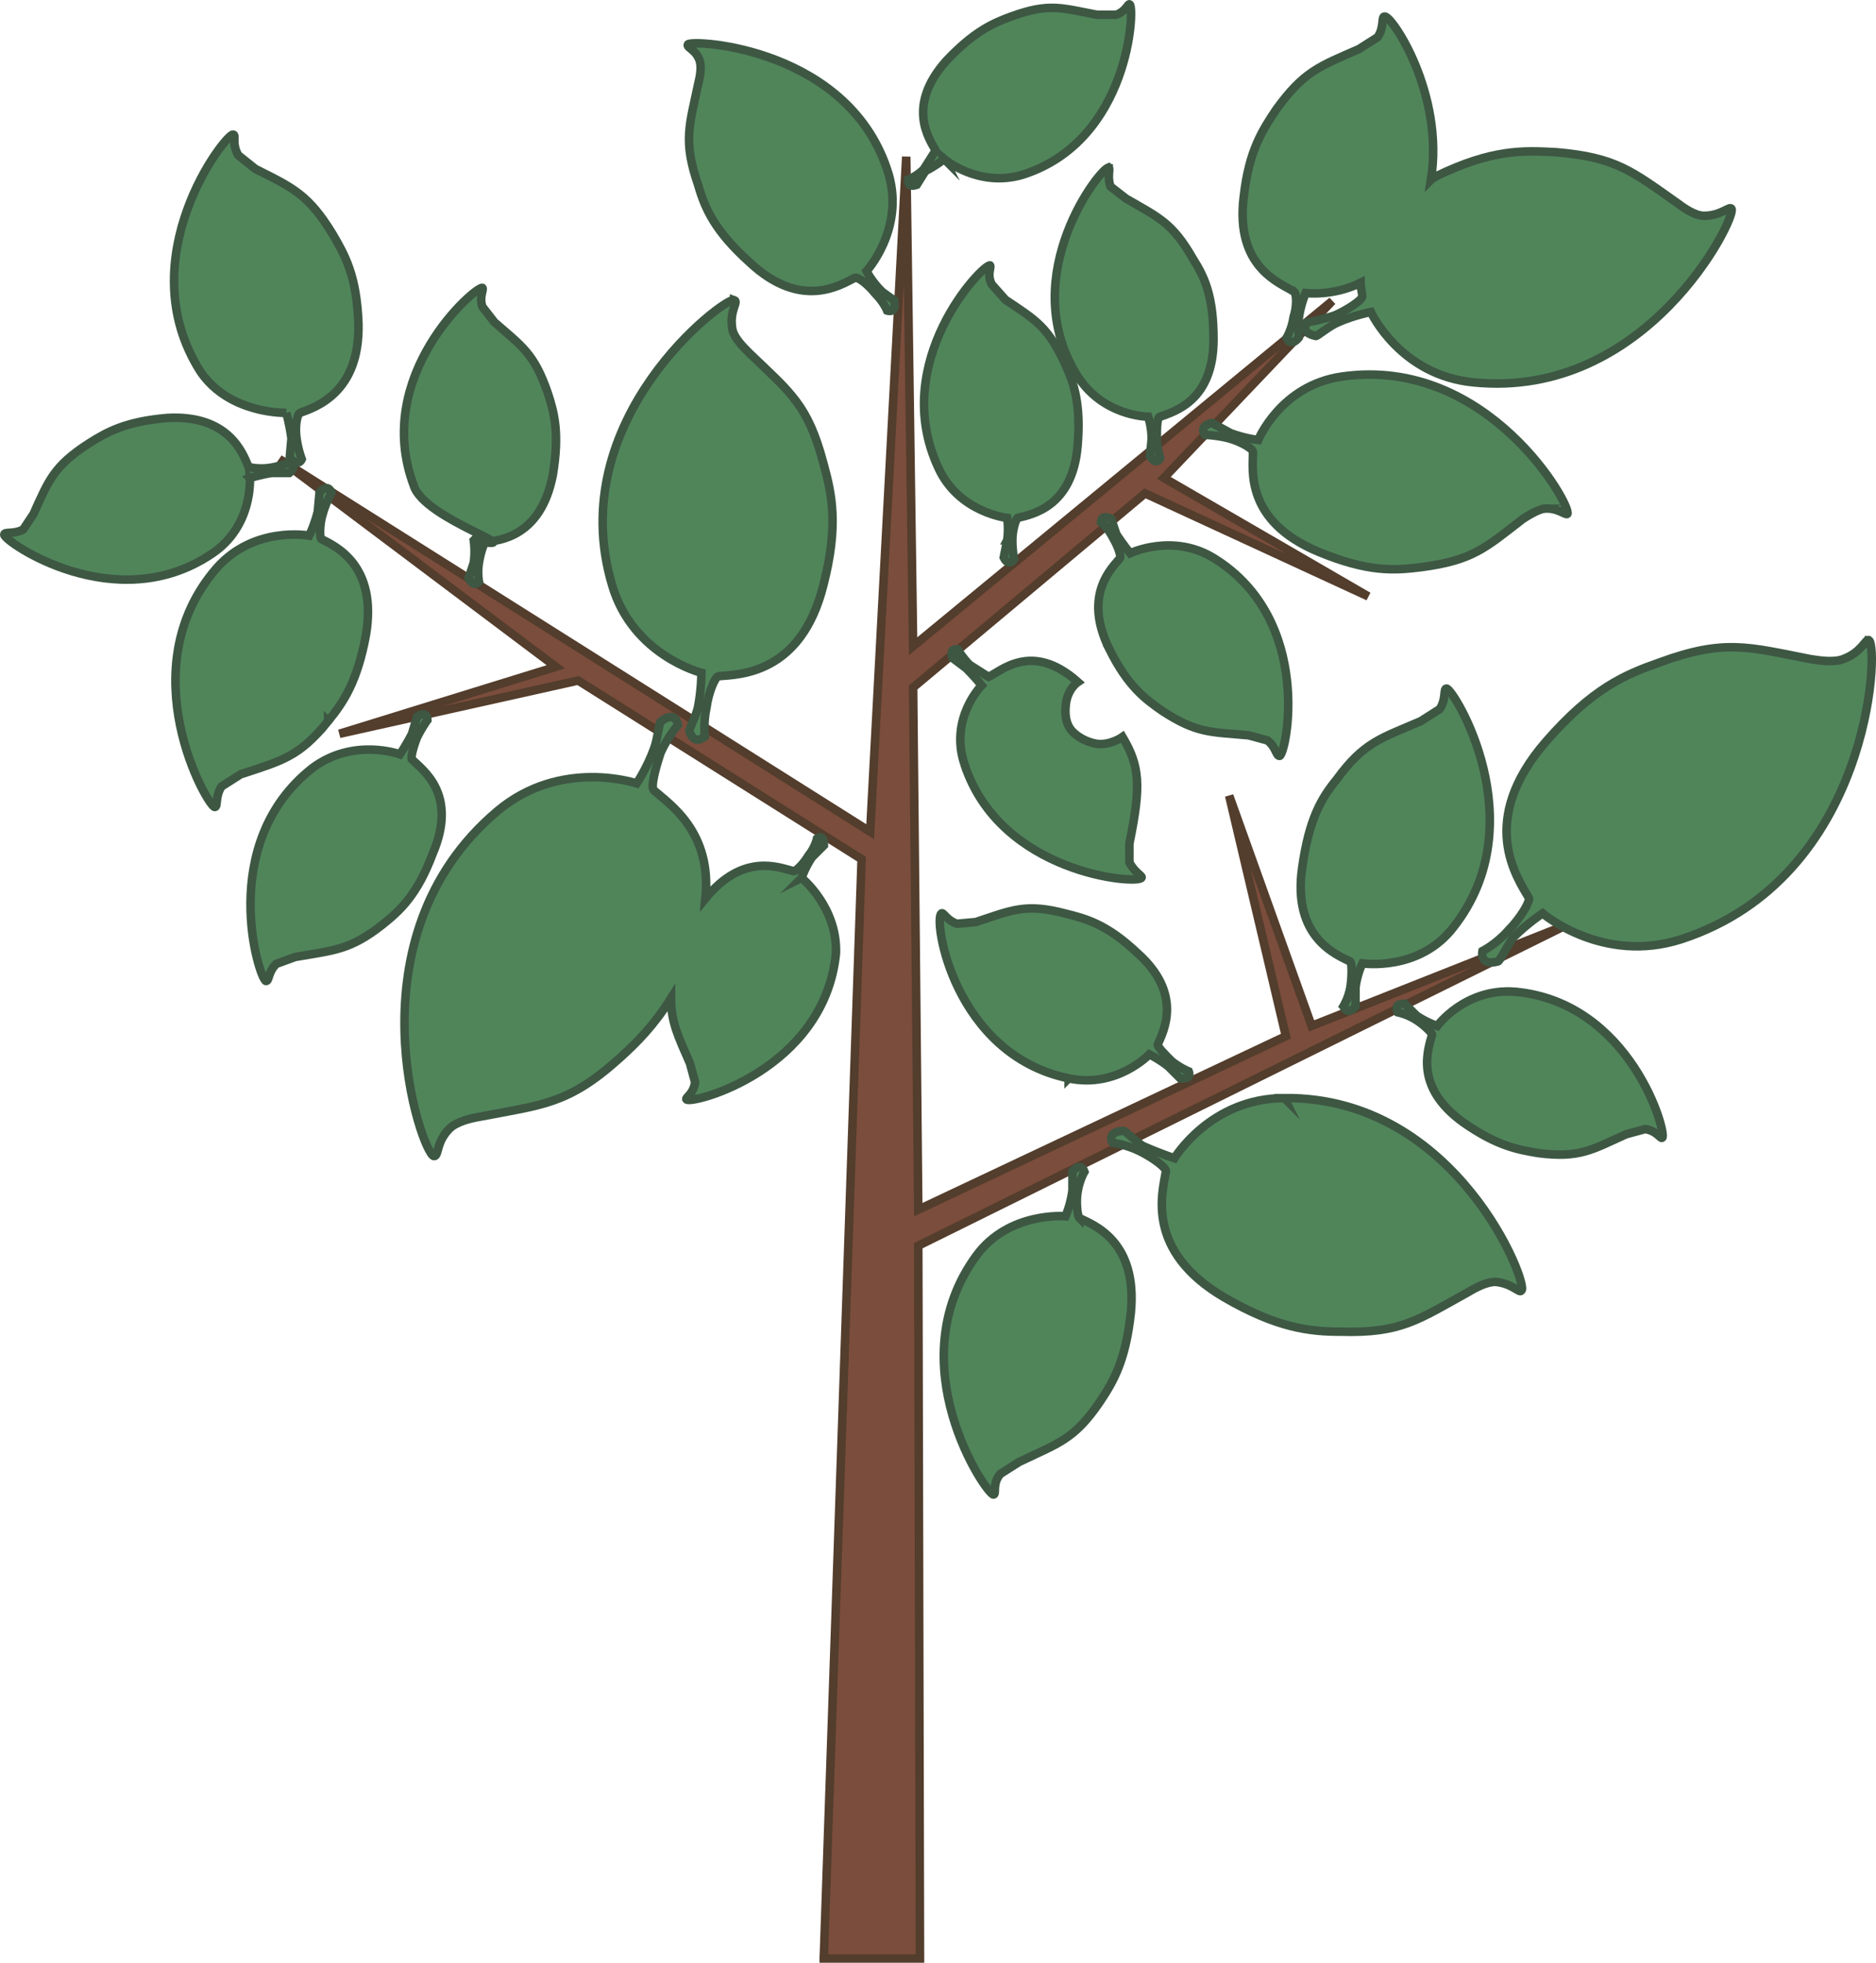 <svg id="eNJyEhZPsrl1" xmlns="http://www.w3.org/2000/svg" xmlns:xlink="http://www.w3.org/1999/xlink" viewBox="0 0 659.92 690.45" shape-rendering="geometricPrecision" text-rendering="geometricPrecision">
<style><![CDATA[
#eNJyEhZPsrl4_tr {animation: eNJyEhZPsrl4_tr__tr 10000ms linear infinite normal forwards}@keyframes eNJyEhZPsrl4_tr__tr { 0% {transform: translate(292.755px,252.562px) rotate(0deg)} 50% {transform: translate(292.755px,252.562px) rotate(-4.011deg)} 100% {transform: translate(292.755px,252.562px) rotate(0deg)}} #eNJyEhZPsrl6_tr {animation: eNJyEhZPsrl6_tr__tr 10000ms linear infinite normal forwards}@keyframes eNJyEhZPsrl6_tr__tr { 0% {transform: translate(148.423px,252.562px) rotate(0deg)} 23.333% {transform: translate(148.423px,252.562px) rotate(11.019deg)} 76.667% {transform: translate(148.423px,252.562px) rotate(-13.763deg)} 100% {transform: translate(148.423px,252.562px) rotate(0deg)}} #eNJyEhZPsrl8_tr {animation: eNJyEhZPsrl8_tr__tr 10000ms linear infinite normal forwards}@keyframes eNJyEhZPsrl8_tr__tr { 0% {transform: translate(114.608px,173.291px) rotate(0deg)} 30% {transform: translate(114.608px,173.291px) rotate(-8.407deg)} 70% {transform: translate(114.608px,173.291px) rotate(17.93deg)} 100% {transform: translate(114.608px,173.291px) rotate(0deg)}} #eNJyEhZPsrl10_tr {animation: eNJyEhZPsrl10_tr__tr 10000ms linear infinite normal forwards}@keyframes eNJyEhZPsrl10_tr__tr { 0% {transform: translate(101.398px,164.808px) rotate(0deg)} 33.333% {transform: translate(101.398px,164.808px) rotate(14.525deg)} 66.667% {transform: translate(101.398px,164.808px) rotate(-16.02deg)} 100% {transform: translate(101.398px,164.808px) rotate(0deg)}} #eNJyEhZPsrl12_tr {animation: eNJyEhZPsrl12_tr__tr 10000ms linear infinite normal forwards}@keyframes eNJyEhZPsrl12_tr__tr { 0% {transform: translate(104.185px,162.182px) rotate(0deg)} 16.667% {transform: translate(104.185px,162.182px) rotate(9.502deg)} 76.667% {transform: translate(104.185px,162.182px) rotate(-18.578deg)} 100% {transform: translate(104.185px,162.182px) rotate(0deg)}} #eNJyEhZPsrl14_tr {animation: eNJyEhZPsrl14_tr__tr 10000ms linear infinite normal forwards}@keyframes eNJyEhZPsrl14_tr__tr { 0% {transform: translate(166.603px,203.222px) rotate(0deg)} 33.333% {transform: translate(166.603px,203.222px) rotate(-13.113deg)} 73.333% {transform: translate(166.603px,203.222px) rotate(20.451deg)} 100% {transform: translate(166.603px,203.222px) rotate(0deg)}} #eNJyEhZPsrl16_tr {animation: eNJyEhZPsrl16_tr__tr 10000ms linear infinite normal forwards}@keyframes eNJyEhZPsrl16_tr__tr { 0% {transform: translate(245.257px,256.96px) rotate(0deg)} 30% {transform: translate(245.257px,256.96px) rotate(12.225deg)} 80% {transform: translate(245.257px,256.96px) rotate(-5.823deg)} 100% {transform: translate(245.257px,256.96px) rotate(0deg)}} #eNJyEhZPsrl18_tr {animation: eNJyEhZPsrl18_tr__tr 10000ms linear infinite normal forwards}@keyframes eNJyEhZPsrl18_tr__tr { 0% {transform: translate(314.666px,108.004px) rotate(0deg)} 16.667% {transform: translate(314.666px,108.004px) rotate(8.479deg)} 66.667% {transform: translate(314.666px,108.004px) rotate(-15.434deg)} 100% {transform: translate(314.666px,108.004px) rotate(0deg)}} #eNJyEhZPsrl20_tr {animation: eNJyEhZPsrl20_tr__tr 10000ms linear infinite normal forwards}@keyframes eNJyEhZPsrl20_tr__tr { 0% {transform: translate(319.425px,65.212px) rotate(0deg)} 50% {transform: translate(319.425px,65.212px) rotate(15.387deg)} 100% {transform: translate(319.425px,65.212px) rotate(0deg)}} #eNJyEhZPsrl22_tr {animation: eNJyEhZPsrl22_tr__tr 10000ms linear infinite normal forwards}@keyframes eNJyEhZPsrl22_tr__tr { 0% {transform: translate(355.24px,197.838px) rotate(0deg)} 13.333% {transform: translate(355.24px,197.838px) rotate(7.953deg)} 66.667% {transform: translate(355.24px,197.838px) rotate(-19.172deg)} 100% {transform: translate(355.24px,197.838px) rotate(0deg)}} #eNJyEhZPsrl24_tr {animation: eNJyEhZPsrl24_tr__tr 10000ms linear infinite normal forwards}@keyframes eNJyEhZPsrl24_tr__tr { 0% {transform: translate(406.224px,160.044px) rotate(0deg)} 30% {transform: translate(406.224px,160.044px) rotate(-10.028deg)} 86.667% {transform: translate(406.224px,160.044px) rotate(13.152deg)} 100% {transform: translate(406.224px,160.044px) rotate(0deg)}} #eNJyEhZPsrl26_tr {animation: eNJyEhZPsrl26_tr__tr 10000ms linear infinite normal forwards}@keyframes eNJyEhZPsrl26_tr__tr { 0% {transform: translate(457.113px,116.941px) rotate(0deg)} 50% {transform: translate(457.113px,116.941px) rotate(-4.822deg)} 100% {transform: translate(457.113px,116.941px) rotate(0deg)}} #eNJyEhZPsrl28_tr {animation: eNJyEhZPsrl28_tr__tr 10000ms linear infinite normal forwards}@keyframes eNJyEhZPsrl28_tr__tr { 0% {transform: translate(425.83px,151.106px) rotate(0deg)} 26.667% {transform: translate(425.83px,151.106px) rotate(-8.813deg)} 70% {transform: translate(425.83px,151.106px) rotate(11.604deg)} 100% {transform: translate(425.83px,151.106px) rotate(0deg)}} #eNJyEhZPsrl30_tr {animation: eNJyEhZPsrl30_tr__tr 10000ms linear infinite normal forwards}@keyframes eNJyEhZPsrl30_tr__tr { 0% {transform: translate(389.506px,183.479px) rotate(0deg)} 20% {transform: translate(389.506px,183.479px) rotate(7.457deg)} 73.333% {transform: translate(389.506px,183.479px) rotate(-18.656deg)} 100% {transform: translate(389.506px,183.479px) rotate(0deg)}} #eNJyEhZPsrl32_tr {animation: eNJyEhZPsrl32_tr__tr 10000ms linear infinite normal forwards}@keyframes eNJyEhZPsrl32_tr__tr { 0% {transform: translate(334.848px,228.395px) rotate(0deg)} 26.667% {transform: translate(334.848px,228.395px) rotate(-9.912deg)} 80% {transform: translate(334.848px,228.395px) rotate(17.619deg)} 100% {transform: translate(334.848px,228.395px) rotate(0deg)}} #eNJyEhZPsrl34_tr {animation: eNJyEhZPsrl34_tr__tr 10000ms linear infinite normal forwards}@keyframes eNJyEhZPsrl34_tr__tr { 0% {transform: translate(418.36px,379.936px) rotate(0deg)} 23.333% {transform: translate(418.36px,379.936px) rotate(-15.467deg)} 66.667% {transform: translate(418.36px,379.936px) rotate(10.545deg)} 100% {transform: translate(418.36px,379.936px) rotate(0deg)}} #eNJyEhZPsrl36_tr {animation: eNJyEhZPsrl36_tr__tr 10000ms linear infinite normal forwards}@keyframes eNJyEhZPsrl36_tr__tr { 0% {transform: translate(474.327px,355.437px) rotate(0deg)} 26.667% {transform: translate(474.327px,355.437px) rotate(5.033deg)} 76.667% {transform: translate(474.327px,355.437px) rotate(-19.755deg)} 100% {transform: translate(474.327px,355.437px) rotate(0deg)}} #eNJyEhZPsrl38_tr {animation: eNJyEhZPsrl38_tr__tr 10000ms linear infinite normal forwards}@keyframes eNJyEhZPsrl38_tr__tr { 0% {transform: translate(521.398px,338.469px) rotate(0deg)} 50% {transform: translate(521.398px,338.469px) rotate(-13.211deg)} 100% {transform: translate(521.398px,338.469px) rotate(0deg)}} #eNJyEhZPsrl40_tr {animation: eNJyEhZPsrl40_tr__tr 10000ms linear infinite normal forwards}@keyframes eNJyEhZPsrl40_tr__tr { 0% {transform: translate(491.299px,355.437px) rotate(0deg)} 20% {transform: translate(491.299px,355.437px) rotate(7.387deg)} 80% {transform: translate(491.299px,355.437px) rotate(-5.362deg)} 100% {transform: translate(491.299px,355.437px) rotate(0deg)}} #eNJyEhZPsrl42_tr {animation: eNJyEhZPsrl42_tr__tr 10000ms linear infinite normal forwards}@keyframes eNJyEhZPsrl42_tr__tr { 0% {transform: translate(394.155px,400.116px) rotate(0deg)} 33.333% {transform: translate(394.155px,400.116px) rotate(-7.388deg)} 66.667% {transform: translate(394.155px,400.116px) rotate(16.581deg)} 100% {transform: translate(394.155px,400.116px) rotate(0deg)}} #eNJyEhZPsrl44_tr {animation: eNJyEhZPsrl44_tr__tr 10000ms linear infinite normal forwards}@keyframes eNJyEhZPsrl44_tr__tr { 0% {transform: translate(379.363px,410.71px) rotate(0deg)} 33.333% {transform: translate(379.363px,410.71px) rotate(10.143deg)} 66.667% {transform: translate(379.363px,410.71px) rotate(-23.565deg)} 100% {transform: translate(379.363px,410.71px) rotate(0deg)}}
]]></style>
<g><path d="M289.8,688.34l13.29-386.1-99.7-62.84-83.99,18.73l76.13-23.56-97.28-73.11L306.1,292.58L318.79,55.12l2.42,172.21L468.64,105.88l-59.21,62.24l71.9,41.69-78.55-36.25-81.57,68.28l1.81,183.69L452.33,364.5l-19.94-84.59l29,80.97l90.03-35.65-228.4,112.99.6,250.76h-33.84v-.61l.02-.03Z" fill="#7b4d3c" stroke="#533d2c" stroke-width="3" stroke-miterlimit="10"/></g><g id="eNJyEhZPsrl4_tr" transform="translate(292.755,252.562) rotate(0)"><g transform="translate(-292.755,-252.562)"><path d="M281.98,308.83c0,0,1.21-3.63,3.63-7.25l4.23-4.23c0-4.23-2.42-2.42-2.42-2.42s-.6,3.02-3.02,6.04c-1.81,3.02-4.83,6.04-5.44,5.44-4.83-1.21-17.52-6.65-30.82,9.67c2.42-23.56-12.69-33.23-18.13-38.07-1.21-1.21.6-7.85,2.42-13.29c2.42-5.44,6.04-9.67,6.04-9.67s-.6-5.44-6.04-1.21c-.6.6-1.21,6.65-2.42,9.67-2.42,6.65-6.04,12.08-6.04,12.08s-26.59-9.06-48.94,9.67c-53.17,44.71-26.59,120.85-22.36,121.45c1.81,0,.6-4.83,5.44-9.67c2.42-2.42,7.25-3.63,10.88-4.23c21.75-4.23,30.82-4.23,48.94-20.54c6.04-5.44,12.08-11.48,18.13-21.15c0,8.46,2.42,13.29,6.65,22.96l1.81,6.65c-.6,4.23-3.63,5.44-3.02,6.04c1.81,1.81,48.34-10.27,52.57-51.36.6-16.31-12.08-26.59-12.08-26.59v0l-.01.01Z" fill="#50855a" stroke="#3d5743" stroke-width="3" stroke-miterlimit="10"/></g></g><g id="eNJyEhZPsrl6_tr" transform="translate(148.423,252.562) rotate(0)"><g transform="translate(-148.423,-252.562)"><path d="M144.93,267.17c-.6-.6.6-4.83,1.81-7.85c1.81-3.63,3.63-6.04,3.63-6.04s0-3.63-3.63-1.21l-1.81,6.04c-1.81,3.63-4.23,7.25-4.23,7.25s-16.31-6.04-30.82,4.83c-33.84,26.59-18.73,74.32-16.31,74.92c1.21,0,.6-3.02,3.62-6.04l6.65-2.42c13.9-2.42,19.34-2.42,30.82-11.48c6.04-4.83,12.08-10.27,17.52-24.77c9.06-21.15-3.63-29.61-7.25-33.23v0Z" fill="#50855a" stroke="#3d5743" stroke-width="3" stroke-miterlimit="10"/></g></g><g id="eNJyEhZPsrl8_tr" transform="translate(114.608,173.291) rotate(0)"><g transform="translate(-114.608,-173.291)"><path d="M115.42,253.67c5.44-6.65,10.27-13.9,13.29-30.21c4.23-24.77-10.88-31.42-15.71-33.84-.6-.6-.6-5.44.6-9.06c1.21-4.23,3.02-7.25,3.02-7.25s-1.21-3.63-4.23,0l-.6,6.65c-1.21,4.83-3.02,8.46-3.02,8.46s-19.34-3.63-32.63,11.48c-30.82,35.65-3.02,83.99-.6,83.99c1.21,0,0-3.63,2.42-7.25l6.65-4.23c14.5-4.83,20.54-6.04,30.82-18.73v0l-.01-.01Z" fill="#50855a" stroke="#3d5743" stroke-width="3" stroke-miterlimit="10"/></g></g><g id="eNJyEhZPsrl10_tr" transform="translate(101.398,164.808) rotate(0)"><g transform="translate(-101.398,-164.808)"><path d="M87.9,168.17c0,0,3.62-1.21,7.85-1.81h6.04c3.02-2.42,0-3.63,0-3.63s-3.02,1.21-6.65,1.81c-3.62.6-7.85,0-7.85-.6-1.81-4.23-6.65-18.13-28.4-16.92-14.5,1.21-21.15,4.83-27.79,9.06-12.08,7.85-13.9,12.69-19.34,24.77l-3.62,5.44c-3.62,1.81-6.65.6-6.65,1.81c0,2.42,39.28,29.61,73.11,6.65c14.5-9.67,13.29-26.59,13.29-26.59v0l.01.01Z" fill="#50855a" stroke="#3d5743" stroke-width="3" stroke-miterlimit="10"/></g></g><g id="eNJyEhZPsrl12_tr" transform="translate(104.185,162.182) rotate(0)"><g transform="translate(-104.185,-162.182)"><path d="M100.71,145.23c0,0,1.21,4.23,1.81,9.06l-.6,6.65c3.02,3.63,4.23.6,4.23.6s-1.21-3.02-1.81-7.25c-.6-3.63,0-8.46,1.21-9.06c4.83-1.81,21.15-6.65,20.54-31.42-.6-16.92-4.83-24.17-9.06-31.42-8.46-13.9-13.9-16.31-27.19-22.96L83.8,54.6c-2.42-4.23-.6-7.25-1.81-7.25-2.42-.6-36.86,43.5-11.48,83.38c10.27,15.11,30.21,14.5,30.21,14.5v0h-.01Z" fill="#50855a" stroke="#3d5743" stroke-width="3" stroke-miterlimit="10"/></g></g><g id="eNJyEhZPsrl14_tr" transform="translate(166.603,203.222) rotate(0)"><g transform="translate(-166.603,-203.222)"><path d="M166.66,190.08c0,0,.6,3.63,0,7.85l-1.81,5.44c1.81,3.63,3.63,1.21,3.63,1.21s-.6-3.02,0-6.65s1.81-7.25,2.42-7.25c4.83-.6,19.34-1.81,23.56-23.56c2.42-14.5.6-21.75-1.81-29-4.83-13.9-9.06-16.31-18.73-24.77l-4.23-5.44c-1.21-3.62.6-6.04,0-6.65-2.42-.6-38.67,30.82-24.17,69.49c3.6,12.13,43.72,23.52,21.15,19.34v0l-.01-.01Z" fill="#50855a" stroke="#3d5743" stroke-width="3" stroke-miterlimit="10"/></g></g><g id="eNJyEhZPsrl16_tr" transform="translate(245.257,256.96) rotate(0)"><g transform="translate(-245.257,-256.96)"><path d="M258.22,105.55c-3.02-1.21-60.42,41.69-42.9,100.3c7.25,24.77,31.42,30.82,31.42,30.82s0,6.04-1.21,12.08c-.6,3.02-3.02,7.25-3.02,8.46c1.81,5.44,5.44,1.81,5.44,1.81s-.6-4.83.6-10.27c.6-4.83,3.02-10.88,4.23-10.88c7.25-.6,29-.6,36.86-32.02c5.44-21.15,3.02-32.02,0-42.9-5.44-20.54-11.48-24.77-25.98-38.67-2.42-2.42-5.44-5.44-6.04-8.46-1.21-6.65,2.42-9.67.6-10.27v0Z" fill="#50855a" stroke="#3d5743" stroke-width="3" stroke-miterlimit="10"/></g></g><g id="eNJyEhZPsrl18_tr" transform="translate(314.666,108.004) rotate(0)"><g transform="translate(-314.666,-108.004)"><path d="M310.26,102.62c-3.63-3.62-5.44-7.25-5.44-7.25s13.29-14.5,7.85-33.84c-13.29-44.71-68.88-47.73-70.69-45.92-.6,1.21,3.02,1.81,4.23,6.04.6,2.42,0,5.44-.6,7.85-3.02,14.5-5.44,19.94,0,35.65c2.42,8.46,6.04,16.31,18.13,27.19c18.13,16.92,32.02,7.85,36.86,5.44c1.21-.6,4.83,2.42,7.25,5.44c3.02,3.02,4.23,6.04,4.23,6.04s3.63,1.21,2.42-3.62l-4.23-3.02v0h-.01Z" fill="#50855a" stroke="#3d5743" stroke-width="3" stroke-miterlimit="10"/></g></g><g id="eNJyEhZPsrl20_tr" transform="translate(319.425,65.212) rotate(0)"><g transform="translate(-319.425,-65.212)"><path d="M332.16,55.96c0,0,12.08,10.27,27.79,5.44c37.46-12.08,39.27-58.61,37.46-59.82-.6-.6-1.21,2.42-4.83,3.62h-6.65c-12.69-2.42-16.92-4.23-30.21.6-6.65,2.42-13.29,5.44-22.96,15.71-13.9,15.71-6.04,27.19-3.63,31.42l-4.23,6.65c-2.42,2.42-5.44,3.62-5.44,3.62s-.6,3.02,3.02,1.81l3.02-4.83c3.63-1.81,6.65-4.23,6.65-4.23v0l.01.01Z" fill="#50855a" stroke="#3d5743" stroke-width="3" stroke-miterlimit="10"/></g></g><g id="eNJyEhZPsrl22_tr" transform="translate(355.24,197.838) rotate(0)"><g transform="translate(-355.24,-197.838)"><path d="M354.29,190.06l-1.21,6.04c1.81,3.63,3.63.6,3.63.6s-.6-3.02-.6-6.65s1.21-7.25,1.81-7.85c4.83-1.21,19.34-3.63,21.15-25.38c1.21-14.5-1.21-21.75-4.23-28.4-6.04-13.29-10.27-15.71-21.15-22.96l-4.83-5.44c-1.81-3.62,0-6.04-.6-6.65-2.42-.6-35.65,33.84-18.13,71.3c7.25,15.71,24.17,17.52,24.17,17.52s.6,3.63,0,7.85v0l-.01.02Z" fill="#50855a" stroke="#3d5743" stroke-width="3" stroke-miterlimit="10"/></g></g><g id="eNJyEhZPsrl24_tr" transform="translate(406.224,160.044) rotate(0)"><g transform="translate(-406.224,-160.044)"><path d="M390.01,58.97c-2.42-.6-32.63,37.46-11.48,72.51c9.06,15.11,25.38,15.11,25.38,15.11s1.21,3.62,1.21,7.85l-.6,6.04c2.42,3.62,3.63.6,3.63.6s-1.21-3.02-1.21-6.65s0-7.85,1.21-7.85c4.83-1.81,18.73-5.44,18.73-27.19c0-15.11-3.02-21.75-7.25-28.4-7.25-12.69-12.08-14.5-23.56-21.15l-5.44-4.23c-1.21-3.62,0-6.04-.6-6.65v0l-.02.01Z" fill="#50855a" stroke="#3d5743" stroke-width="3" stroke-miterlimit="10"/></g></g><g id="eNJyEhZPsrl26_tr" transform="translate(457.113,116.941) rotate(0)"><g transform="translate(-457.113,-116.941)"><path d="M455.04,102.49c1.21.6,1.21,5.44,0,9.06-.6,4.23-2.42,7.25-2.42,7.25s1.21,3.62,4.23,0v-6.65c.6-4.83,2.42-9.06,2.42-9.06s9.67,1.21,19.34-3.62c0,1.81.6,3.62.6,4.83s-5.44,4.83-9.67,6.65c-5.44,1.81-9.67,2.42-9.67,2.42s-3.02,3.62,3.02,4.83c.6,0,4.83-3.62,7.85-4.83c5.44-2.42,11.48-3.62,11.48-3.62s10.27,22.36,36.25,24.77c61.03,6.04,92.45-58.01,90.63-61.03-.6-1.21-3.63,2.42-9.67,2.42-3.02,0-6.65-2.42-9.06-4.23-16.31-11.48-21.75-16.31-42.9-18.13-11.48-.6-22.36-1.21-42.3,8.46-.6.6-1.21.6-1.81,1.21c4.83-30.21-13.9-58.01-16.31-57.4-1.21,0,0,3.62-2.42,7.25l-6.65,4.23c-13.9,6.04-19.34,7.85-29,21.15-4.83,7.25-9.67,14.5-11.48,30.82-3.02,24.77,12.69,30.21,17.52,33.23v0l.02-.01Z" fill="#50855a" stroke="#3d5743" stroke-width="3" stroke-miterlimit="10"/></g></g><g id="eNJyEhZPsrl28_tr" transform="translate(425.83,151.106) rotate(0)"><g transform="translate(-425.83,-151.106)"><path d="M542.89,178.97c4.83-.6,7.85,2.42,8.46,1.81c1.81-2.42-27.79-55.59-79.15-48.34-21.75,3.02-29.61,22.36-29.61,22.36s-4.83-.6-9.67-2.42l-6.65-3.62c-4.83,1.21-2.42,4.23-2.42,4.23s3.63,0,8.46,1.21c4.23,1.21,8.46,3.63,8.46,4.83c0,6.04-3.02,24.17,22.96,35.05c17.52,7.25,26.59,6.65,36.25,5.44c18.13-2.42,22.36-6.65,35.65-16.92c1.81-1.21,4.83-3.02,7.25-3.63v0h.01Z" fill="#50855a" stroke="#3d5743" stroke-width="3" stroke-miterlimit="10"/></g></g><g id="eNJyEhZPsrl30_tr" transform="translate(389.506,183.479) rotate(0)"><g transform="translate(-389.506,-183.479)"><path d="M390.29,228.46c6.65,13.29,12.69,17.52,18.73,21.75c12.08,7.85,16.92,7.25,30.21,8.46l6.65,1.81c3.02,2.42,3.02,5.44,4.23,5.44c2.42-.6,12.08-47.73-22.96-69.49-14.5-9.06-29.61-1.81-29.61-1.81s-2.42-3.02-4.83-6.65l-1.81-5.44c-3.63-1.81-3.63,1.21-3.63,1.21s2.42,1.81,4.23,5.44c1.81,3.02,3.02,6.65,2.42,7.25-2.42,3.02-13.29,12.69-3.63,32.02v0v.01Z" fill="#50855a" stroke="#3d5743" stroke-width="3" stroke-miterlimit="10"/></g></g><g id="eNJyEhZPsrl32_tr" transform="translate(334.848,228.395) rotate(0)"><g transform="translate(-334.848,-228.395)"><path d="M339.28,268.91c12.69,38.67,61.03,42.3,62.24,39.88.6-.6-2.42-1.81-4.23-5.44v-6.65c4.23-20.54,3.63-27.19-2.42-37.46c0,0-4.23,3.02-9.06,2.42-3.63-.6-6.65-2.42-8.46-4.23s-3.02-4.83-2.42-9.67c.6-5.44,4.23-7.85,4.23-7.85-16.31-14.5-27.19-3.63-31.42-1.81l-6.65-4.23c-2.42-2.42-4.23-5.44-4.23-5.44s-3.02-.6-1.81,3.02l4.83,3.63c3.02,3.02,5.44,6.04,5.44,6.04s-11.48,11.48-6.04,27.79v0Z" fill="#50855a" stroke="#3d5743" stroke-width="3" stroke-miterlimit="10"/></g></g><g id="eNJyEhZPsrl34_tr" transform="translate(418.36,379.936) rotate(0)"><g transform="translate(-418.36,-379.936)"><path d="M375.9,379.35c16.92,3.63,28.4-8.46,28.4-8.46s3.63,1.81,6.65,4.23l4.23,4.23c4.23.6,3.02-2.42,3.02-2.42s-3.02-1.21-6.04-3.63c-2.42-2.42-5.44-5.44-4.83-6.04c1.81-4.23,9.06-17.52-7.25-32.02-10.88-10.27-18.13-12.08-25.38-13.9-13.9-3.63-18.73-1.21-31.42,3.02l-6.65.6c-3.63-1.21-4.83-4.23-5.44-3.63-3.02,1.81,4.23,49.55,44.71,58.01v0v.01Z" fill="#50855a" stroke="#3d5743" stroke-width="3" stroke-miterlimit="10"/></g></g><g id="eNJyEhZPsrl36_tr" transform="translate(474.327,355.437) rotate(0)"><g transform="translate(-474.327,-355.437)"><path d="M472.6,354c0,0,1.21,3.62,4.23,0v-6.65c.6-4.83,2.42-8.46,2.42-8.46s19.94,3.02,32.02-12.69c29-36.86,0-83.99-2.42-83.99-1.21,0,0,3.63-2.42,7.25l-6.65,4.23c-13.9,6.04-19.94,7.25-29.61,20.54-5.44,6.65-9.67,13.9-12.08,30.82-3.63,24.77,12.08,30.82,16.92,33.23.6.6.6,5.44,0,9.06s-2.42,6.65-2.42,6.65v0l.01.01Z" fill="#50855a" stroke="#3d5743" stroke-width="3" stroke-miterlimit="10"/></g></g><g id="eNJyEhZPsrl38_tr" transform="translate(521.398,338.469) rotate(0)"><g transform="translate(-521.398,-338.469)"><path d="M657.42,225.21c-1.21-.6-2.42,4.23-9.06,6.65-3.02,1.21-7.85.6-11.48,0-21.75-4.23-30.21-7.25-53.17,1.21-12.08,4.23-23.56,9.06-39.88,27.79-24.17,27.79-10.27,47.73-6.04,54.99.6,1.21-3.02,7.25-7.25,11.48-4.23,4.83-9.06,7.25-9.06,7.25s-1.21,5.44,5.44,3.63c.6,0,3.63-6.04,5.44-8.46c4.83-4.83,10.27-8.46,10.27-8.46s21.15,18.13,48.94,9.06c66.47-21.75,69.49-102.72,65.86-105.14v0h-.01Z" fill="#50855a" stroke="#3d5743" stroke-width="3" stroke-miterlimit="10"/></g></g><g id="eNJyEhZPsrl40_tr" transform="translate(491.299,355.437) rotate(0)"><g transform="translate(-491.299,-355.437)"><path d="M532.76,348.85c-17.52-1.21-27.19,12.08-27.19,12.08s-3.63-1.21-7.25-3.63l-4.23-4.23c-4.23,0-2.42,3.02-2.42,3.02s3.02.6,6.04,2.42c3.02,1.81,6.04,4.83,6.04,5.44-1.21,4.83-6.65,18.13,10.88,30.82c12.08,8.46,19.34,9.67,26.59,10.88c14.5,1.81,18.73-1.21,30.82-6.65l6.65-1.81c4.23.6,5.44,3.63,6.04,3.02c1.81-1.21-10.88-47.73-51.96-51.36v0h-.01Z" fill="#50855a" stroke="#3d5743" stroke-width="3" stroke-miterlimit="10"/></g></g><g id="eNJyEhZPsrl42_tr" transform="translate(394.155,400.116) rotate(0)"><g transform="translate(-394.155,-400.116)"><path d="M451.79,386.29c-25.98,0-38.67,21.15-38.67,21.15s-5.44-1.81-10.88-4.23c-2.42-1.21-6.04-5.44-7.25-5.44-6.04.6-3.63,4.23-3.63,4.23s4.83.6,9.67,3.02c4.83,2.42,9.67,6.04,9.06,7.25-1.21,7.25-7.25,27.79,20.54,44.11c18.73,10.88,30.21,12.08,41.09,12.08c21.15.6,27.19-4.23,44.71-13.9c3.02-1.81,6.65-3.63,9.67-3.63c6.04.6,8.46,4.23,9.06,3.02c3.02-1.21-22.36-68.28-83.38-67.67v0l.01.01Z" fill="#50855a" stroke="#3d5743" stroke-width="3" stroke-miterlimit="10"/></g></g><g id="eNJyEhZPsrl44_tr" transform="translate(379.363,410.71) rotate(0)"><g transform="translate(-379.363,-410.709)"><path d="M379.66,428.46c-.6-.6-1.21-5.44-.6-9.06.6-4.23,2.42-7.25,2.42-7.25s-1.21-3.63-4.23,0v6.65c-.6,4.83-2.42,9.06-2.42,9.06s-19.94-1.81-31.42,13.9c-27.79,38.07,3.63,83.99,6.04,83.99c1.21,0-.6-3.63,2.42-7.25l6.65-4.23c13.9-6.65,19.34-7.85,28.4-21.15c4.83-7.25,9.06-14.5,10.88-31.42c2.42-25.38-13.29-30.82-18.13-33.23v0l-.01-.01Z" fill="#50855a" stroke="#3d5743" stroke-width="3" stroke-miterlimit="10"/></g></g></svg>
